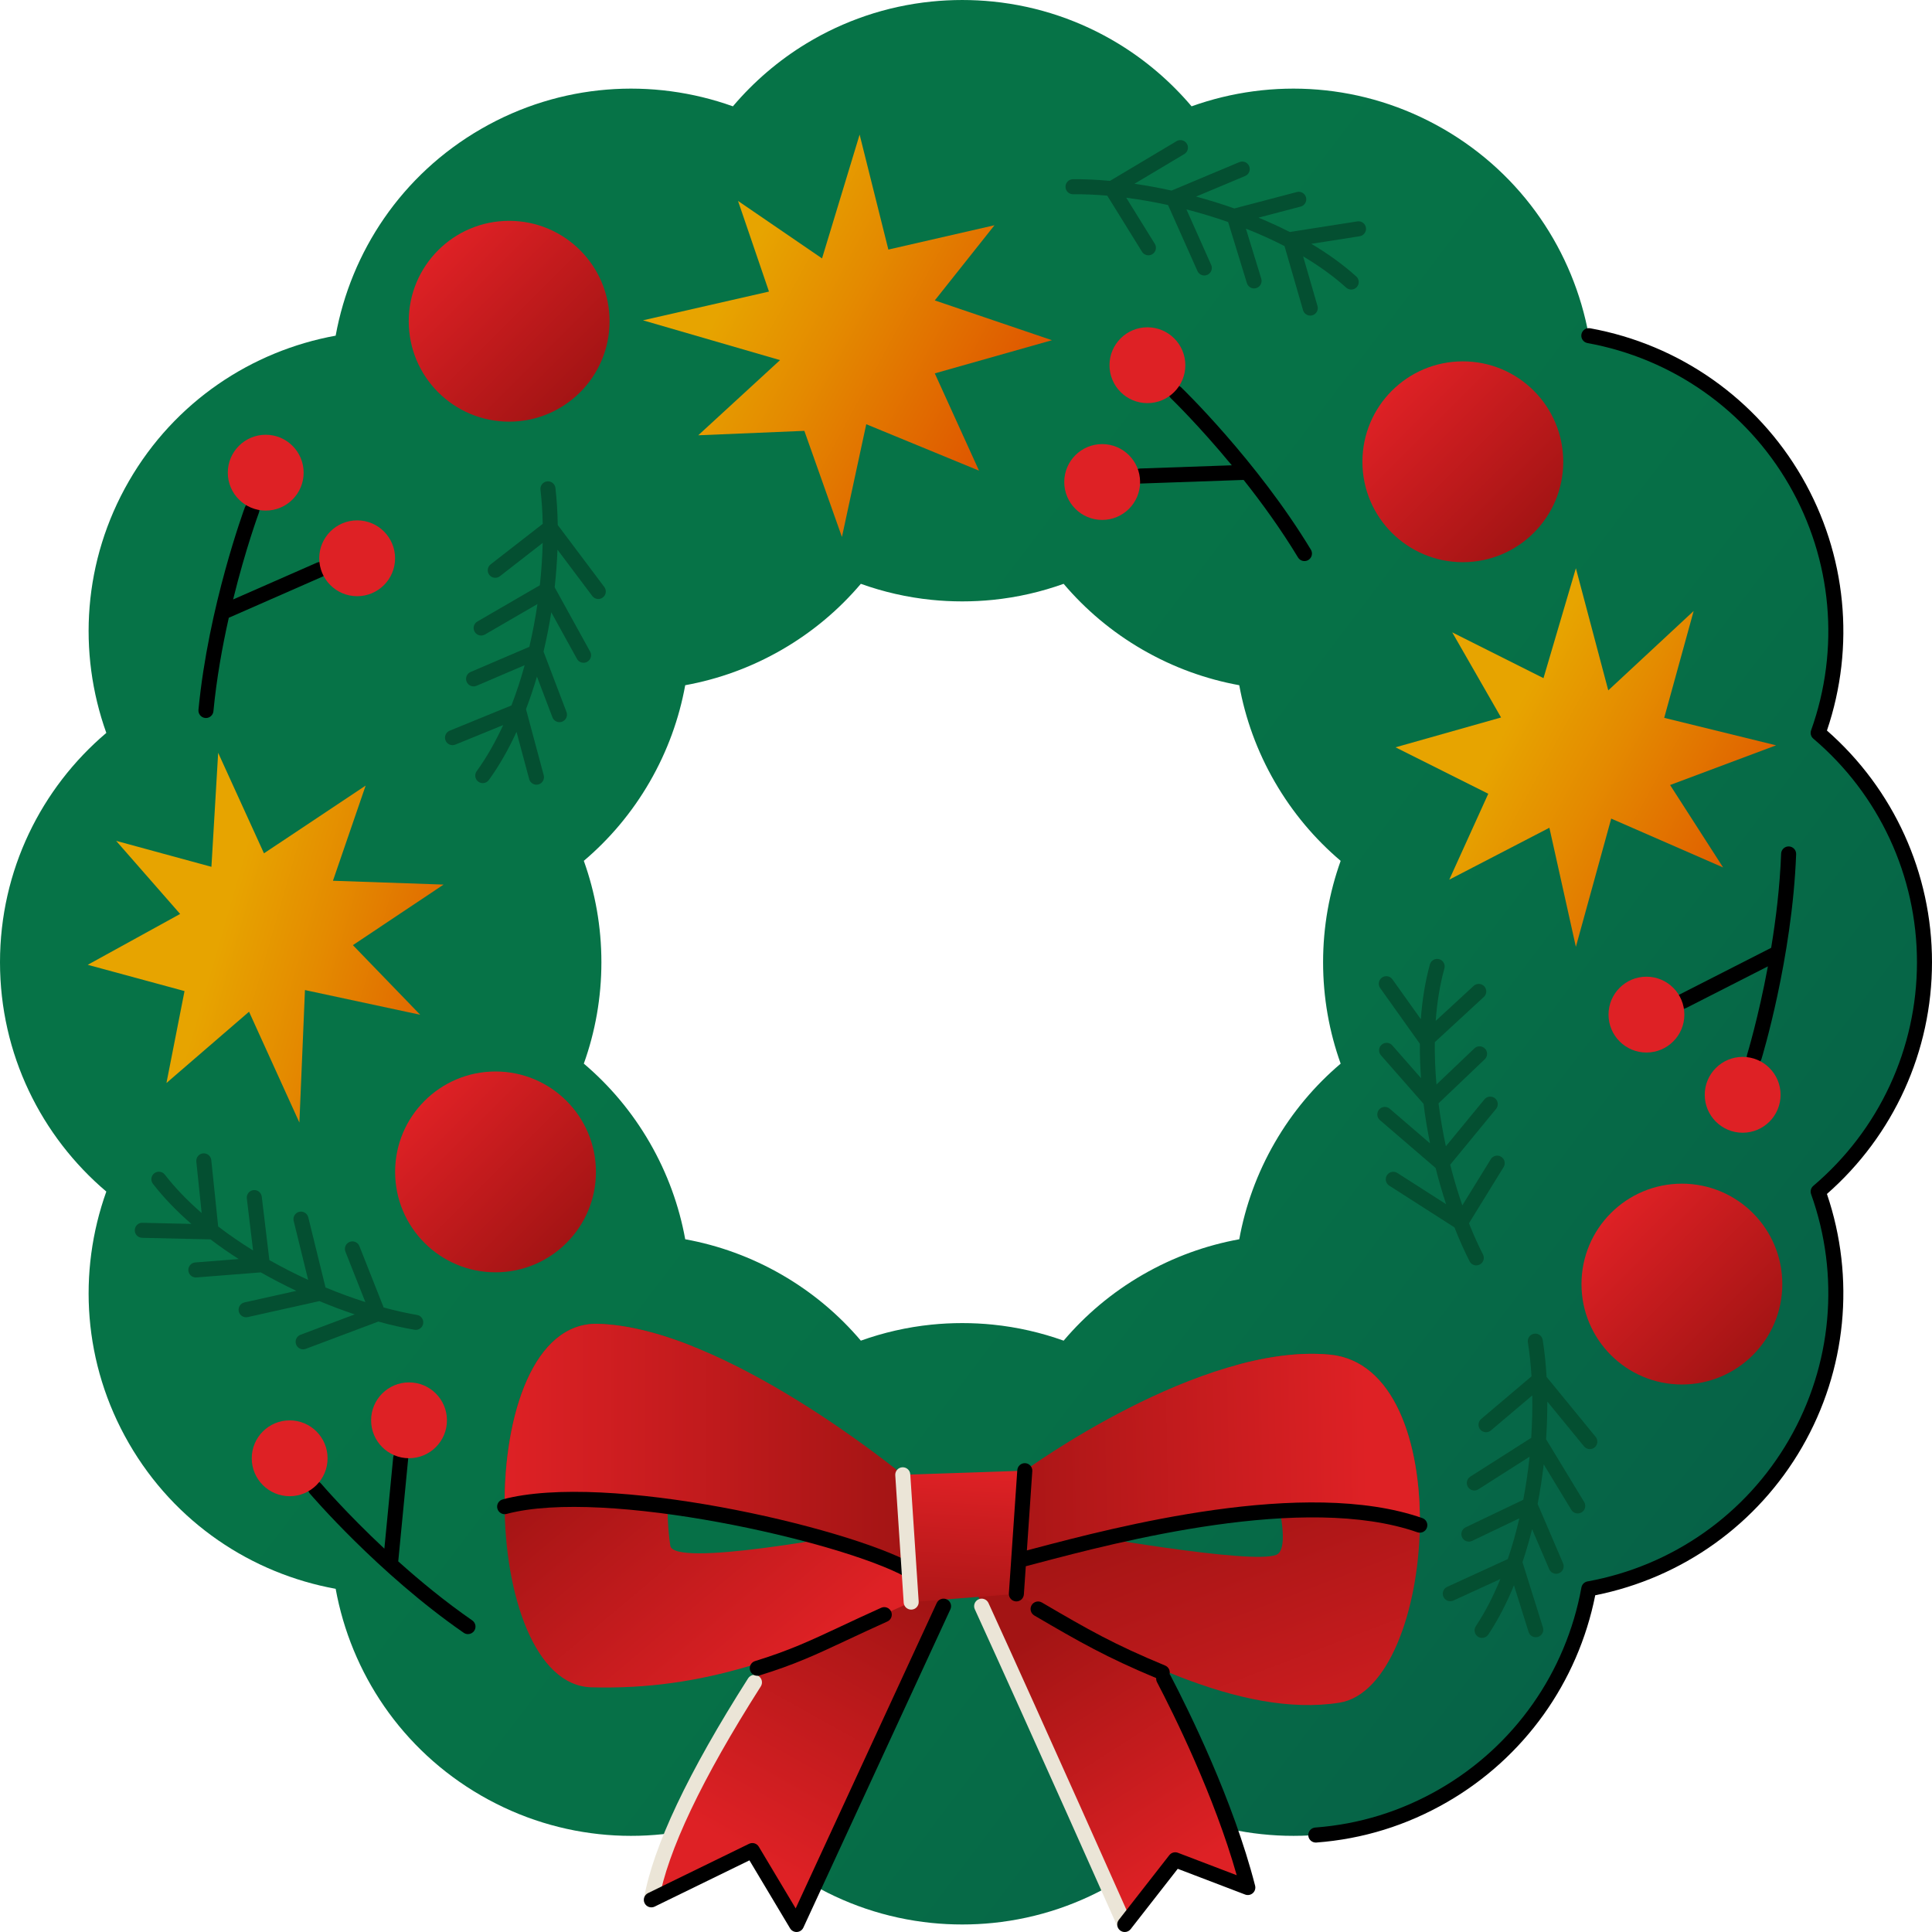 <?xml version="1.0" encoding="UTF-8"?><svg id="_512px_Elements" xmlns="http://www.w3.org/2000/svg" xmlns:xlink="http://www.w3.org/1999/xlink" viewBox="0 0 512 512"><defs><linearGradient id="linear-gradient" x1="197.123" y1="211.048" x2="603.287" y2="519.493" gradientUnits="userSpaceOnUse"><stop offset="0" stop-color="#067347"/><stop offset=".314" stop-color="#066f47"/><stop offset=".615" stop-color="#066347"/><stop offset=".909" stop-color="#065047"/><stop offset=".998" stop-color="#064947"/></linearGradient><linearGradient id="linear-gradient-2" x1="195.675" y1="72.793" x2="290.902" y2="124.561" gradientUnits="userSpaceOnUse"><stop offset="0" stop-color="#e7a400"/><stop offset=".265" stop-color="#e48b00"/><stop offset=".824" stop-color="#de4d00"/><stop offset=".999" stop-color="#dd3900"/></linearGradient><linearGradient id="linear-gradient-3" x1="400.958" y1="189.094" x2="491.388" y2="238.254" xlink:href="#linear-gradient-2"/><linearGradient id="linear-gradient-4" x1="391.608" y1="93.48" x2="444.827" y2="93.48" gradientTransform="translate(158.04 -239.45) rotate(45)" gradientUnits="userSpaceOnUse"><stop offset="0" stop-color="#de2125"/><stop offset=".999" stop-color="#a31414"/></linearGradient><linearGradient id="linear-gradient-5" x1="66.842" y1="116.829" x2="120.061" y2="116.829" gradientTransform="translate(151.46 -63.558) rotate(45)" xlink:href="#linear-gradient-4"/><linearGradient id="linear-gradient-6" x1="435.709" y1="284.48" x2="488.928" y2="284.48" gradientTransform="translate(319.97 -187.771) rotate(45)" xlink:href="#linear-gradient-4"/><linearGradient id="linear-gradient-7" x1="108.017" y1="302.391" x2="161.235" y2="302.391" gradientTransform="translate(249.948 1.548) rotate(45)" xlink:href="#linear-gradient-4"/><linearGradient id="linear-gradient-8" x1="83.961" y1="242.817" x2="171.845" y2="290.593" gradientTransform="translate(-74.901 25.327) rotate(-12.39)" xlink:href="#linear-gradient-2"/><linearGradient id="linear-gradient-9" x1="197.853" y1="490.952" x2="237.173" y2="420.426" gradientTransform="matrix(1, 0, 0, 1, 0, 0)" xlink:href="#linear-gradient-4"/><linearGradient id="linear-gradient-10" x1="315.04" y1="495.064" x2="274.956" y2="432.31" gradientTransform="matrix(1, 0, 0, 1, 0, 0)" xlink:href="#linear-gradient-4"/><linearGradient id="linear-gradient-11" x1="209.007" y1="441.887" x2="156.092" y2="379.049" gradientTransform="matrix(1, 0, 0, 1, 0, 0)" xlink:href="#linear-gradient-4"/><linearGradient id="linear-gradient-12" x1="355.328" y1="490.247" x2="318.323" y2="393.421" gradientTransform="matrix(1, 0, 0, 1, 0, 0)" xlink:href="#linear-gradient-4"/><linearGradient id="linear-gradient-13" x1="133.732" y1="383.482" x2="240.917" y2="383.482" gradientTransform="matrix(1, 0, 0, 1, 0, 0)" xlink:href="#linear-gradient-4"/><linearGradient id="linear-gradient-14" x1="255.424" y1="390.09" x2="253.02" y2="433.361" gradientTransform="matrix(1, 0, 0, 1, 0, 0)" xlink:href="#linear-gradient-4"/><linearGradient id="linear-gradient-15" x1="362.41" y1="385.085" x2="256.12" y2="387.164" gradientTransform="matrix(1, 0, 0, 1, 0, 0)" xlink:href="#linear-gradient-4"/></defs><path d="M510.008,255.004c0-24.365-10.946-46.161-28.176-60.778,7.612-21.273,6.194-45.623-5.988-66.723-12.182-21.1-32.561-34.503-54.79-38.548-4.044-22.23-17.447-42.608-38.548-54.79-21.1-12.182-45.45-13.601-66.723-5.988-5.541-6.531-12.101-12.17-19.457-16.639-9.858-5.99-21.119-9.901-33.174-11.125-2.679-.272-5.397-.411-8.148-.411s-5.469,.139-8.148,.411c-12.055,1.224-23.316,5.135-33.174,11.125-7.356,4.469-13.916,10.108-19.457,16.639-21.274-7.612-45.623-6.194-66.723,5.988-21.1,12.182-34.503,32.561-38.548,54.79-22.23,4.044-42.608,17.447-54.79,38.548-12.182,21.1-13.6,45.45-5.988,66.723C10.946,208.843,0,230.639,0,255.004s10.946,46.161,28.176,60.778c-7.612,21.273-6.194,45.623,5.988,66.723,12.182,21.1,32.561,34.503,54.79,38.548,4.044,22.23,17.447,42.608,38.548,54.79,21.1,12.182,45.45,13.601,66.723,5.988,5.541,6.531,12.101,12.17,19.457,16.639,9.858,5.99,21.119,9.901,33.174,11.125,2.679,.272,5.397,.411,8.148,.411s5.469-.139,8.148-.411c12.055-1.224,23.316-5.135,33.174-11.125,7.356-4.469,13.916-10.108,19.457-16.639,21.274,7.612,45.623,6.194,66.723-5.988s34.503-32.561,38.548-54.79c22.23-4.044,42.608-17.447,54.79-38.548,12.182-21.1,13.6-45.45,5.988-66.723,17.229-14.617,28.176-36.414,28.176-60.778Zm-246.856,96.038c-2.679-.272-5.397-.411-8.148-.411s-5.469,.139-8.148,.411c-6.506,.661-12.775,2.115-18.723,4.245-5.768-6.803-12.775-12.753-20.943-17.468s-16.824-7.809-25.599-9.403c-1.594-8.775-4.687-17.432-9.403-25.599-4.715-8.167-10.665-15.175-17.468-20.942,3.008-8.397,4.657-17.44,4.657-26.871s-1.649-18.474-4.657-26.871c6.803-5.768,12.753-12.775,17.468-20.942,4.715-8.167,7.809-16.824,9.403-25.599,8.775-1.594,17.432-4.687,25.599-9.403s15.175-10.665,20.943-17.468c5.947,2.13,12.217,3.584,18.723,4.245,2.679,.272,5.397,.411,8.148,.411s5.469-.139,8.148-.411c6.506-.661,12.775-2.115,18.723-4.245,5.768,6.803,12.775,12.753,20.943,17.468s16.824,7.809,25.599,9.403c1.594,8.775,4.687,17.432,9.403,25.599,4.715,8.167,10.665,15.175,17.468,20.943-3.008,8.397-4.657,17.44-4.657,26.871s1.649,18.474,4.657,26.871c-6.803,5.768-12.753,12.775-17.468,20.943-4.715,8.167-7.809,16.824-9.403,25.599-8.775,1.594-17.432,4.687-25.599,9.403s-15.175,10.665-20.943,17.468c-5.947-2.13-12.217-3.584-18.723-4.245Z" style="fill:url(#linear-gradient);"/><polygon points="217.849 68.482 227.809 35.673 235.426 66.139 263.548 59.694 247.729 79.614 278.781 90.16 247.729 98.948 259.447 124.727 229.567 112.424 223.122 142.304 213.162 114.181 185.04 115.353 206.718 95.433 170.393 84.887 203.788 77.271 195.586 53.249 217.849 68.482" style="fill:url(#linear-gradient-2);"/><polygon points="409.042 179.719 417.625 150.592 426.208 182.955 448.835 161.919 441.032 190.237 470.682 197.518 442.593 208.036 456.637 229.881 426.988 216.936 417.625 250.917 410.603 219.363 384.075 233.118 394.406 210.352 369.828 198.048 397.796 190.139 384.855 167.582 409.042 179.719" style="fill:url(#linear-gradient-3);"/><circle cx="387.664" cy="122.375" r="26.609" style="fill:url(#linear-gradient-4);"/><circle cx="134.93" cy="85.133" r="26.609" style="fill:url(#linear-gradient-5);"/><circle cx="445.72" cy="340.295" r="26.609" style="fill:url(#linear-gradient-6);"/><circle cx="131.32" cy="310.566" r="26.609" style="fill:url(#linear-gradient-7);"/><polygon points="56.03 229.716 57.816 199.502 69.956 226.141 96.901 208.192 88.237 233.409 117.559 234.423 93.518 250.473 111.354 268.921 80.817 262.375 79.343 297.491 65.998 268.116 44.112 287.006 48.9 262.646 23.249 255.684 47.737 242.206 30.78 222.837 56.03 229.716" style="fill:url(#linear-gradient-8);"/><path d="M147.809,139.134c-.054-3.462-.257-6.762-.616-9.817-.129-1.093-1.118-1.873-2.212-1.746-1.092,.129-1.874,1.119-1.746,2.212,.332,2.822,.528,5.859,.592,9.041l-13.799,10.738c-.869,.676-1.025,1.928-.349,2.796,.675,.868,1.928,1.024,2.796,.349l11.34-8.825c-.085,3.624-.33,7.387-.749,11.22l-16.556,9.605c-.952,.552-1.276,1.771-.724,2.723,.552,.951,1.771,1.275,2.723,.724l13.922-8.077c-.551,3.772-1.27,7.575-2.15,11.341l-15.562,6.66c-1.011,.433-1.481,1.604-1.048,2.616,.433,1.012,1.603,1.479,2.616,1.048l12.755-5.46c-1.006,3.644-2.171,7.222-3.507,10.667l-16.367,6.691c-1.018,.416-1.506,1.579-1.09,2.598,.416,1.019,1.58,1.506,2.598,1.09l12.669-5.179c-2.031,4.431-4.366,8.561-7.021,12.224-.646,.891-.447,2.137,.444,2.782,.353,.256,.762,.379,1.168,.379,.617,0,1.225-.286,1.614-.823,2.773-3.826,5.212-8.135,7.332-12.756l3.358,12.522c.239,.89,1.043,1.477,1.923,1.477,.171,0,.345-.022,.518-.069,1.063-.285,1.693-1.377,1.408-2.44l-4.695-17.506c1.071-2.81,2.04-5.698,2.902-8.637l4.101,10.792c.303,.796,1.059,1.285,1.863,1.285,.235,0,.474-.042,.707-.13,1.029-.391,1.545-1.542,1.155-2.57l-6.08-15.996c.819-3.458,1.501-6.946,2.051-10.417l6.804,12.34c.363,.659,1.044,1.031,1.747,1.031,.325,0,.655-.08,.96-.248,.964-.531,1.314-1.743,.783-2.707l-9.397-17.043c.376-3.39,.623-6.727,.746-9.967l9.22,12.276c.392,.521,.989,.796,1.594,.796,.416,0,.837-.13,1.195-.399,.88-.661,1.057-1.91,.396-2.789l-12.332-16.418Z" style="fill:#044f31;"/><path d="M110.519,348.47c-2.802-.474-5.771-1.139-8.843-1.971l-6.43-16.26c-.405-1.024-1.564-1.525-2.585-1.12-1.023,.405-1.525,1.562-1.12,2.585l5.284,13.362c-3.454-1.1-6.996-2.391-10.558-3.87l-4.568-18.588c-.263-1.069-1.337-1.72-2.411-1.46-1.068,.263-1.722,1.342-1.459,2.41l3.841,15.631c-3.466-1.588-6.913-3.347-10.28-5.249l-2.021-16.806c-.131-1.092-1.12-1.873-2.216-1.74-1.092,.131-1.872,1.124-1.74,2.216l1.657,13.776c-3.215-1.989-6.321-4.113-9.252-6.362l-1.824-17.588c-.114-1.095-1.096-1.893-2.187-1.776-1.095,.113-1.89,1.092-1.776,2.187l1.411,13.614c-3.682-3.193-6.99-6.595-9.759-10.172-.674-.87-1.924-1.028-2.795-.356-.87,.674-1.029,1.925-.356,2.795,2.893,3.736,6.343,7.287,10.183,10.62l-12.96-.294c-1.092-.056-2.012,.846-2.037,1.946-.025,1.1,.846,2.012,1.946,2.037l18.119,.411c2.396,1.817,4.895,3.558,7.474,5.211l-11.509,.905c-1.097,.086-1.916,1.045-1.83,2.142,.082,1.044,.954,1.836,1.984,1.836,.052,0,.105-.002,.158-.006l17.059-1.341c3.089,1.757,6.245,3.392,9.422,4.894l-13.754,3.063c-1.074,.239-1.751,1.304-1.512,2.377,.207,.929,1.03,1.56,1.943,1.56,.143,0,.289-.016,.435-.048l18.996-4.231c3.148,1.313,6.282,2.488,9.357,3.516l-14.371,5.401c-1.03,.387-1.551,1.536-1.164,2.566,.3,.799,1.059,1.292,1.865,1.292,.232,0,.469-.041,.7-.128l19.221-7.223c3.338,.921,6.562,1.653,9.595,2.166,.112,.019,.224,.028,.335,.028,.954,0,1.798-.688,1.962-1.661,.183-1.085-.547-2.113-1.632-2.297Z" style="fill:#044f31;"/><path d="M389.459,334.26c.353,.688,1.051,1.083,1.774,1.083,.306,0,.617-.071,.908-.22,.979-.502,1.365-1.703,.863-2.682-1.298-2.528-2.542-5.304-3.714-8.264l9.177-14.884c.577-.937,.286-2.164-.65-2.742s-2.164-.286-2.742,.65l-7.541,12.231c-1.187-3.425-2.273-7.036-3.22-10.774l12.156-14.786c.699-.85,.576-2.105-.274-2.804-.85-.699-2.105-.577-2.804,.274l-10.222,12.433c-.803-3.727-1.458-7.542-1.949-11.378l12.252-11.679c.797-.759,.827-2.02,.068-2.817-.758-.796-2.02-.827-2.817-.068l-10.043,9.573c-.331-3.766-.49-7.525-.443-11.219l12.997-11.989c.809-.746,.86-2.006,.114-2.815-.746-.809-2.007-.859-2.815-.114l-10.06,9.28c.354-4.861,1.099-9.547,2.306-13.907,.294-1.06-.328-2.158-1.388-2.451-1.062-.296-2.159,.328-2.451,1.388-1.261,4.553-2.04,9.444-2.411,14.514l-7.522-10.558c-.639-.896-1.883-1.104-2.779-.466-.896,.639-1.105,1.883-.466,2.779l10.517,14.761c-.021,3.007,.08,6.051,.3,9.106l-7.615-8.678c-.726-.826-1.984-.909-2.812-.183-.827,.726-.909,1.984-.183,2.812l11.287,12.863c.442,3.527,1.021,7.033,1.72,10.477l-10.688-9.185c-.835-.717-2.093-.622-2.81,.213-.717,.835-.622,2.092,.213,2.81l14.761,12.685c.832,3.307,1.768,6.521,2.785,9.599l-12.929-8.279c-.926-.594-2.159-.324-2.752,.603-.593,.927-.323,2.159,.603,2.752l17.293,11.073c1.26,3.225,2.604,6.246,4.009,8.982Z" style="fill:#044f31;"/><path d="M422.862,380.78l-13.004-15.892c-.197-3.457-.537-6.745-1.024-9.783-.174-1.087-1.194-1.834-2.282-1.652-1.086,.174-1.826,1.196-1.652,2.282,.449,2.806,.771,5.831,.967,9.008l-13.341,11.303c-.839,.711-.944,1.968-.232,2.808,.712,.84,1.969,.943,2.808,.232l10.963-9.288c.065,3.625-.023,7.394-.282,11.242l-16.143,10.285c-.928,.591-1.201,1.822-.609,2.75,.59,.928,1.822,1.201,2.75,.609l13.574-8.649c-.393,3.793-.954,7.622-1.678,11.421l-15.271,7.301c-.993,.474-1.412,1.664-.938,2.657,.475,.993,1.664,1.414,2.657,.938l12.517-5.985c-.853,3.683-1.869,7.305-3.06,10.803l-16.075,7.366c-1,.459-1.44,1.641-.982,2.641,.458,1,1.64,1.44,2.641,.982l12.443-5.701c-1.845,4.512-4.006,8.735-6.507,12.505-.608,.917-.357,2.153,.559,2.762,.339,.224,.721,.332,1.099,.332,.645,0,1.279-.313,1.662-.891,2.611-3.937,4.869-8.344,6.795-13.049l3.876,12.37c.267,.852,1.053,1.397,1.901,1.397,.197,0,.398-.03,.596-.091,1.05-.329,1.634-1.447,1.305-2.497l-5.419-17.295c.953-2.852,1.802-5.778,2.54-8.75l4.546,10.612c.324,.755,1.059,1.208,1.832,1.208,.262,0,.528-.052,.784-.161,1.011-.433,1.48-1.605,1.047-2.616l-6.739-15.73c.674-3.489,1.211-7.002,1.616-10.493l7.311,12.047c.375,.618,1.032,.959,1.705,.959,.352,0,.709-.093,1.032-.289,.941-.571,1.24-1.796,.67-2.737l-10.097-16.638c.235-3.403,.343-6.748,.331-9.99l9.723,11.882c.394,.482,.966,.731,1.543,.731,.444,0,.891-.147,1.261-.45,.852-.697,.977-1.952,.28-2.803Z" style="fill:#044f31;"/><path d="M359.709,58.671l-17.907,2.809c-2.681-1.363-5.449-2.634-8.281-3.802l11.17-2.932c1.064-.28,1.7-1.369,1.421-2.433-.28-1.065-1.374-1.699-2.433-1.421l-16.559,4.347c-3.353-1.181-6.75-2.229-10.144-3.144l13.004-5.458c1.015-.426,1.492-1.593,1.066-2.608-.426-1.014-1.594-1.491-2.608-1.066l-17.958,7.538c-3.33-.733-6.622-1.333-9.83-1.799l13.197-7.871c.945-.564,1.254-1.786,.691-2.732-.564-.945-1.787-1.254-2.732-.691l-17.646,10.524c-3.443-.315-6.742-.466-9.817-.437-1.1,.012-1.982,.913-1.971,2.014s.874,1.968,2.014,1.971c2.841-.031,5.881,.096,9.052,.371l9.212,14.864c.377,.608,1.029,.943,1.696,.943,.358,0,.721-.097,1.048-.299,.935-.58,1.223-1.808,.644-2.743l-7.57-12.215c3.595,.47,7.31,1.113,11.077,1.937l7.792,17.484c.33,.742,1.058,1.182,1.821,1.182,.271,0,.547-.055,.81-.173,1.005-.448,1.457-1.625,1.009-2.63l-6.553-14.703c3.693,.949,7.398,2.068,11.049,3.344l4.969,16.182c.264,.857,1.052,1.408,1.904,1.408,.194,0,.391-.028,.585-.088,1.052-.323,1.643-1.438,1.32-2.489l-4.073-13.264c3.517,1.387,6.95,2.927,10.233,4.62l4.913,16.986c.252,.872,1.049,1.439,1.913,1.439,.183,0,.37-.025,.554-.079,1.057-.306,1.666-1.411,1.36-2.467l-3.804-13.148c4.19,2.49,8.049,5.251,11.409,8.28,.381,.343,.858,.513,1.334,.513,.544,0,1.087-.222,1.48-.658,.737-.817,.672-2.077-.145-2.814-3.51-3.165-7.536-6.048-11.905-8.646l12.807-2.009c1.087-.171,1.83-1.19,1.66-2.277s-1.189-1.828-2.277-1.66Z" style="fill:#044f31;"/><g><path d="M239.244,390.833s-59.938,74.552-66.628,112.644l26.763-13.06,11.709,19.59,43.768-96.319-15.612-22.855Z" style="fill:url(#linear-gradient-9);"/><path d="M271.583,389.744s44.047,51.697,59.101,110.468l-19.236-7.346-13.381,17.142s-28.435-65.301-43.211-96.319l16.727-23.944Z" style="fill:url(#linear-gradient-10);"/><path d="M177.634,409.607c-2.532-16.802,1.987-38.39,5.947-52.811-8.633-3.441-17.296-5.768-25.183-5.96-33.453-.816-31.781,95.503-1.673,96.319,30.108,.816,52.689-8.163,84.749-22.583l-1.37-20.73c-18.103,3.578-61.598,11.553-62.47,5.765Z" style="fill:url(#linear-gradient-11);"/><path d="M352.428,358.998c-7.916-.754-16.485,.482-24.985,2.824,6.605,17.999,16.59,47.96,10.768,50.233-6.52,2.545-49.126-4.831-67.592-8.206l-1.267,18.545c27.878,16.325,59.659,32.923,85.585,28.841,25.926-4.081,31.781-88.973-2.509-92.238Z" style="fill:url(#linear-gradient-12);"/><path d="M158.398,350.836c-16.935-.413-24.863,24.065-24.663,48.446,26.412-7.064,88.868,6.838,107.181,16.851l-1.673-25.3s-47.392-39.181-80.846-39.997Z" style="fill:url(#linear-gradient-13);"/><polygon points="239.244 390.833 241.474 424.572 269.352 422.395 271.583 389.744 239.244 390.833" style="fill:url(#linear-gradient-14);"/><path d="M376.269,404.185c.273-21.929-6.858-43.57-23.841-45.187-34.29-3.265-80.846,30.746-80.846,30.746l-1.622,23.756c18.391-4.725,73.384-20.823,106.309-9.315Z" style="fill:url(#linear-gradient-15);"/><path d="M172.618,505.47c-.114,0-.231-.01-.347-.031-1.084-.19-1.808-1.223-1.617-2.307,2.417-13.759,11.705-33.394,27.606-58.359,.591-.928,1.823-1.201,2.75-.61,.928,.591,1.201,1.822,.61,2.75-15.619,24.522-24.717,43.669-27.043,56.909-.17,.967-1.011,1.648-1.96,1.648Z" style="fill:#ebe5d7;"/><path d="M298.068,512c-.763,0-1.491-.441-1.821-1.183-.228-.514-23.014-51.746-37.911-84.338-.458-1.001-.017-2.183,.983-2.64,1-.461,2.182-.017,2.64,.983,14.907,32.612,37.7,83.862,37.929,84.376,.447,1.005-.006,2.183-1.011,2.63-.263,.117-.538,.172-.808,.172Z" style="fill:#ebe5d7;"/><path d="M275.071,414.222c21.126-5.572,70.6-18.62,100.541-8.156,1.039,.363,2.175-.185,2.538-1.224,.363-1.038-.185-2.175-1.223-2.538-31.092-10.866-81.393,2.4-102.872,8.065-.67,.177-1.304,.344-1.919,.506l1.434-20.994c.075-1.098-.754-2.048-1.852-2.123-1.095-.072-2.048,.754-2.123,1.852l-2.231,32.651c-.075,1.098,.754,2.048,1.852,2.123,.046,.003,.092,.005,.138,.005,1.038,0,1.914-.805,1.985-1.857l.51-7.463c.993-.259,2.065-.541,3.222-.846Z"/><path d="M240.915,418.126c.705,0,1.388-.375,1.75-1.037,.528-.965,.173-2.176-.792-2.704-18.157-9.928-81.23-24.364-108.652-17.028-1.063,.285-1.694,1.376-1.41,2.439,.285,1.064,1.379,1.694,2.439,1.41,26.09-6.978,88.466,7.246,105.711,16.675,.304,.166,.631,.245,.954,.245Z"/><path d="M241.472,426.564c-1.04,0-1.916-.808-1.986-1.861l-2.23-33.739c-.072-1.098,.759-2.047,1.857-2.119,1.102-.065,2.047,.759,2.119,1.857l2.23,33.739c.072,1.098-.759,2.047-1.857,2.119-.045,.003-.089,.004-.133,.004Z" style="fill:#ebe5d7;"/><path d="M250.886,423.841c-1.002-.46-2.183-.025-2.644,.974l-37.38,80.931-9.772-16.351c-.531-.888-1.653-1.222-2.584-.768l-26.763,13.06c-.989,.482-1.399,1.675-.917,2.664,.483,.989,1.675,1.399,2.664,.917l25.119-12.258,10.769,18.019c.361,.604,1.012,.97,1.71,.97,.036,0,.071,0,.106-.003,.738-.039,1.393-.483,1.703-1.154l38.963-84.357c.461-.999,.025-2.182-.973-2.644Z"/><path d="M310.147,443.934c-.055-.105-.121-.199-.191-.29,.2-.923-.277-1.885-1.18-2.259-13.574-5.63-20.179-9.395-32.664-16.707-.949-.554-2.169-.236-2.726,.713-.556,.949-.237,2.17,.713,2.726,12.043,7.052,19.08,11.063,32.303,16.592-.027,.359,.036,.729,.215,1.071,4.491,8.591,15.15,30.077,21.126,51.176l-15.583-5.951c-.815-.31-1.742-.054-2.281,.635l-13.381,17.142c-.677,.867-.523,2.119,.345,2.796,.364,.284,.796,.422,1.224,.422,.592,0,1.179-.263,1.572-.767l12.475-15.981,17.861,6.821c.696,.268,1.482,.121,2.037-.374,.555-.496,.788-1.26,.604-1.981-5.804-22.658-17.645-46.559-22.467-55.784Z"/><path d="M233.527,426.076c-4.138,1.861-7.594,3.481-10.644,4.91-8.222,3.852-13.654,6.397-22.782,9.214-1.051,.324-1.641,1.44-1.316,2.491,.264,.856,1.052,1.405,1.903,1.405,.195,0,.393-.029,.588-.089,9.393-2.898,14.924-5.49,23.297-9.413,3.036-1.423,6.479-3.036,10.588-4.884,1.003-.451,1.451-1.631,1-2.634-.452-1.004-1.633-1.45-2.634-1Z"/></g><path d="M512,255.004c0-23.564-10.129-45.863-27.841-61.402,7.57-22.313,5.193-46.689-6.589-67.096-12.01-20.802-32.48-35.203-56.159-39.512-1.08-.197-2.12,.521-2.317,1.604-.197,1.082,.521,2.12,1.604,2.317,22.526,4.098,41.998,17.797,53.422,37.584,11.424,19.787,13.551,43.499,5.837,65.056-.279,.781-.045,1.654,.587,2.19,17.459,14.812,27.473,36.411,27.473,59.259s-10.014,44.447-27.473,59.26c-.632,.536-.866,1.409-.587,2.19,7.714,21.557,5.587,45.269-5.837,65.056-11.424,19.787-30.895,33.485-53.422,37.584-.816,.148-1.455,.787-1.604,1.604-4.098,22.526-17.797,41.998-37.584,53.422-10.206,5.892-21.295,9.322-32.959,10.195-1.097,.082-1.92,1.038-1.838,2.136,.078,1.047,.952,1.843,1.985,1.843,.05,0,.1-.002,.151-.005,12.266-.918,23.925-4.524,34.653-10.718,20.407-11.782,34.654-31.703,39.255-54.812,23.109-4.601,43.03-18.848,54.812-39.255,11.782-20.407,14.16-44.783,6.589-67.096,17.713-15.539,27.841-37.838,27.841-61.402Z"/><g><path d="M85.622,152.745c1.008-.443,1.466-1.618,1.024-2.625-.442-1.008-1.618-1.464-2.625-1.024l-22.244,9.765c3.305-13.419,6.789-22.862,6.846-23.016,.384-1.031-.14-2.178-1.171-2.562-1.026-.383-2.178,.14-2.562,1.171-.096,.259-9.669,26.169-12.296,53.645-.105,1.095,.698,2.068,1.793,2.173,.065,.006,.128,.009,.192,.009,1.015,0,1.882-.772,1.981-1.803,.83-8.675,2.367-17.189,4.072-24.763l24.989-10.97Z"/><circle cx="70.418" cy="125.263" r="10.048" style="fill:#de2125;"/><circle cx="94.65" cy="147.951" r="10.048" style="fill:#de2125;"/></g><g><path d="M302.229,128.142c.024,0,.048,0,.071-.001l27.276-.957c4.82,6.082,9.898,13.085,14.411,20.544,.375,.619,1.033,.962,1.707,.962,.351,0,.707-.093,1.029-.288,.942-.57,1.243-1.795,.674-2.736-14.287-23.615-34.154-42.808-34.353-42.999-.794-.764-2.055-.737-2.817,.057-.762,.793-.737,2.054,.057,2.817,.118,.114,7.354,7.108,16.156,17.767l-24.279,.852c-1.099,.038-1.96,.961-1.921,2.061,.037,1.076,.922,1.922,1.989,1.922Z"/><circle cx="304.076" cy="96.785" r="10.048" style="fill:#de2125;"/><circle cx="292.087" cy="127.739" r="10.048" style="fill:#de2125;"/></g><g><path d="M464.322,281.96c.196,.06,.393,.089,.588,.089,.851,0,1.639-.55,1.903-1.406,.081-.264,8.144-26.683,9.184-54.265,.041-1.099-.816-2.024-1.916-2.066-1.101-.04-2.024,.817-2.066,1.916-.328,8.708-1.373,17.297-2.639,24.956l-24.316,12.392c-.98,.5-1.37,1.699-.87,2.679,.352,.691,1.051,1.088,1.776,1.088,.304,0,.613-.07,.903-.218l21.644-11.03c-2.527,13.587-5.46,23.216-5.509,23.373-.324,1.052,.266,2.166,1.317,2.491Z"/><circle cx="461.823" cy="290.137" r="10.048" style="fill:#de2125;"/><circle cx="436.324" cy="268.883" r="10.048" style="fill:#de2125;"/></g><g><path d="M125.157,429.428c-7.165-4.961-13.844-10.461-19.62-15.648l2.632-27.164c.106-1.095-.696-2.069-1.791-2.175-1.096-.103-2.069,.696-2.175,1.791l-2.343,24.179c-10.095-9.438-16.634-17.09-16.741-17.215-.712-.839-1.969-.941-2.808-.23-.839,.712-.942,1.969-.23,2.808,.179,.211,18.114,21.218,40.806,36.93,.346,.239,.741,.354,1.132,.354,.632,0,1.253-.3,1.64-.858,.626-.905,.401-2.146-.504-2.772Z"/><circle cx="76.763" cy="386.461" r="10.048" style="fill:#de2125;"/><circle cx="108.396" cy="376.397" r="10.048" style="fill:#de2125;"/></g></svg>